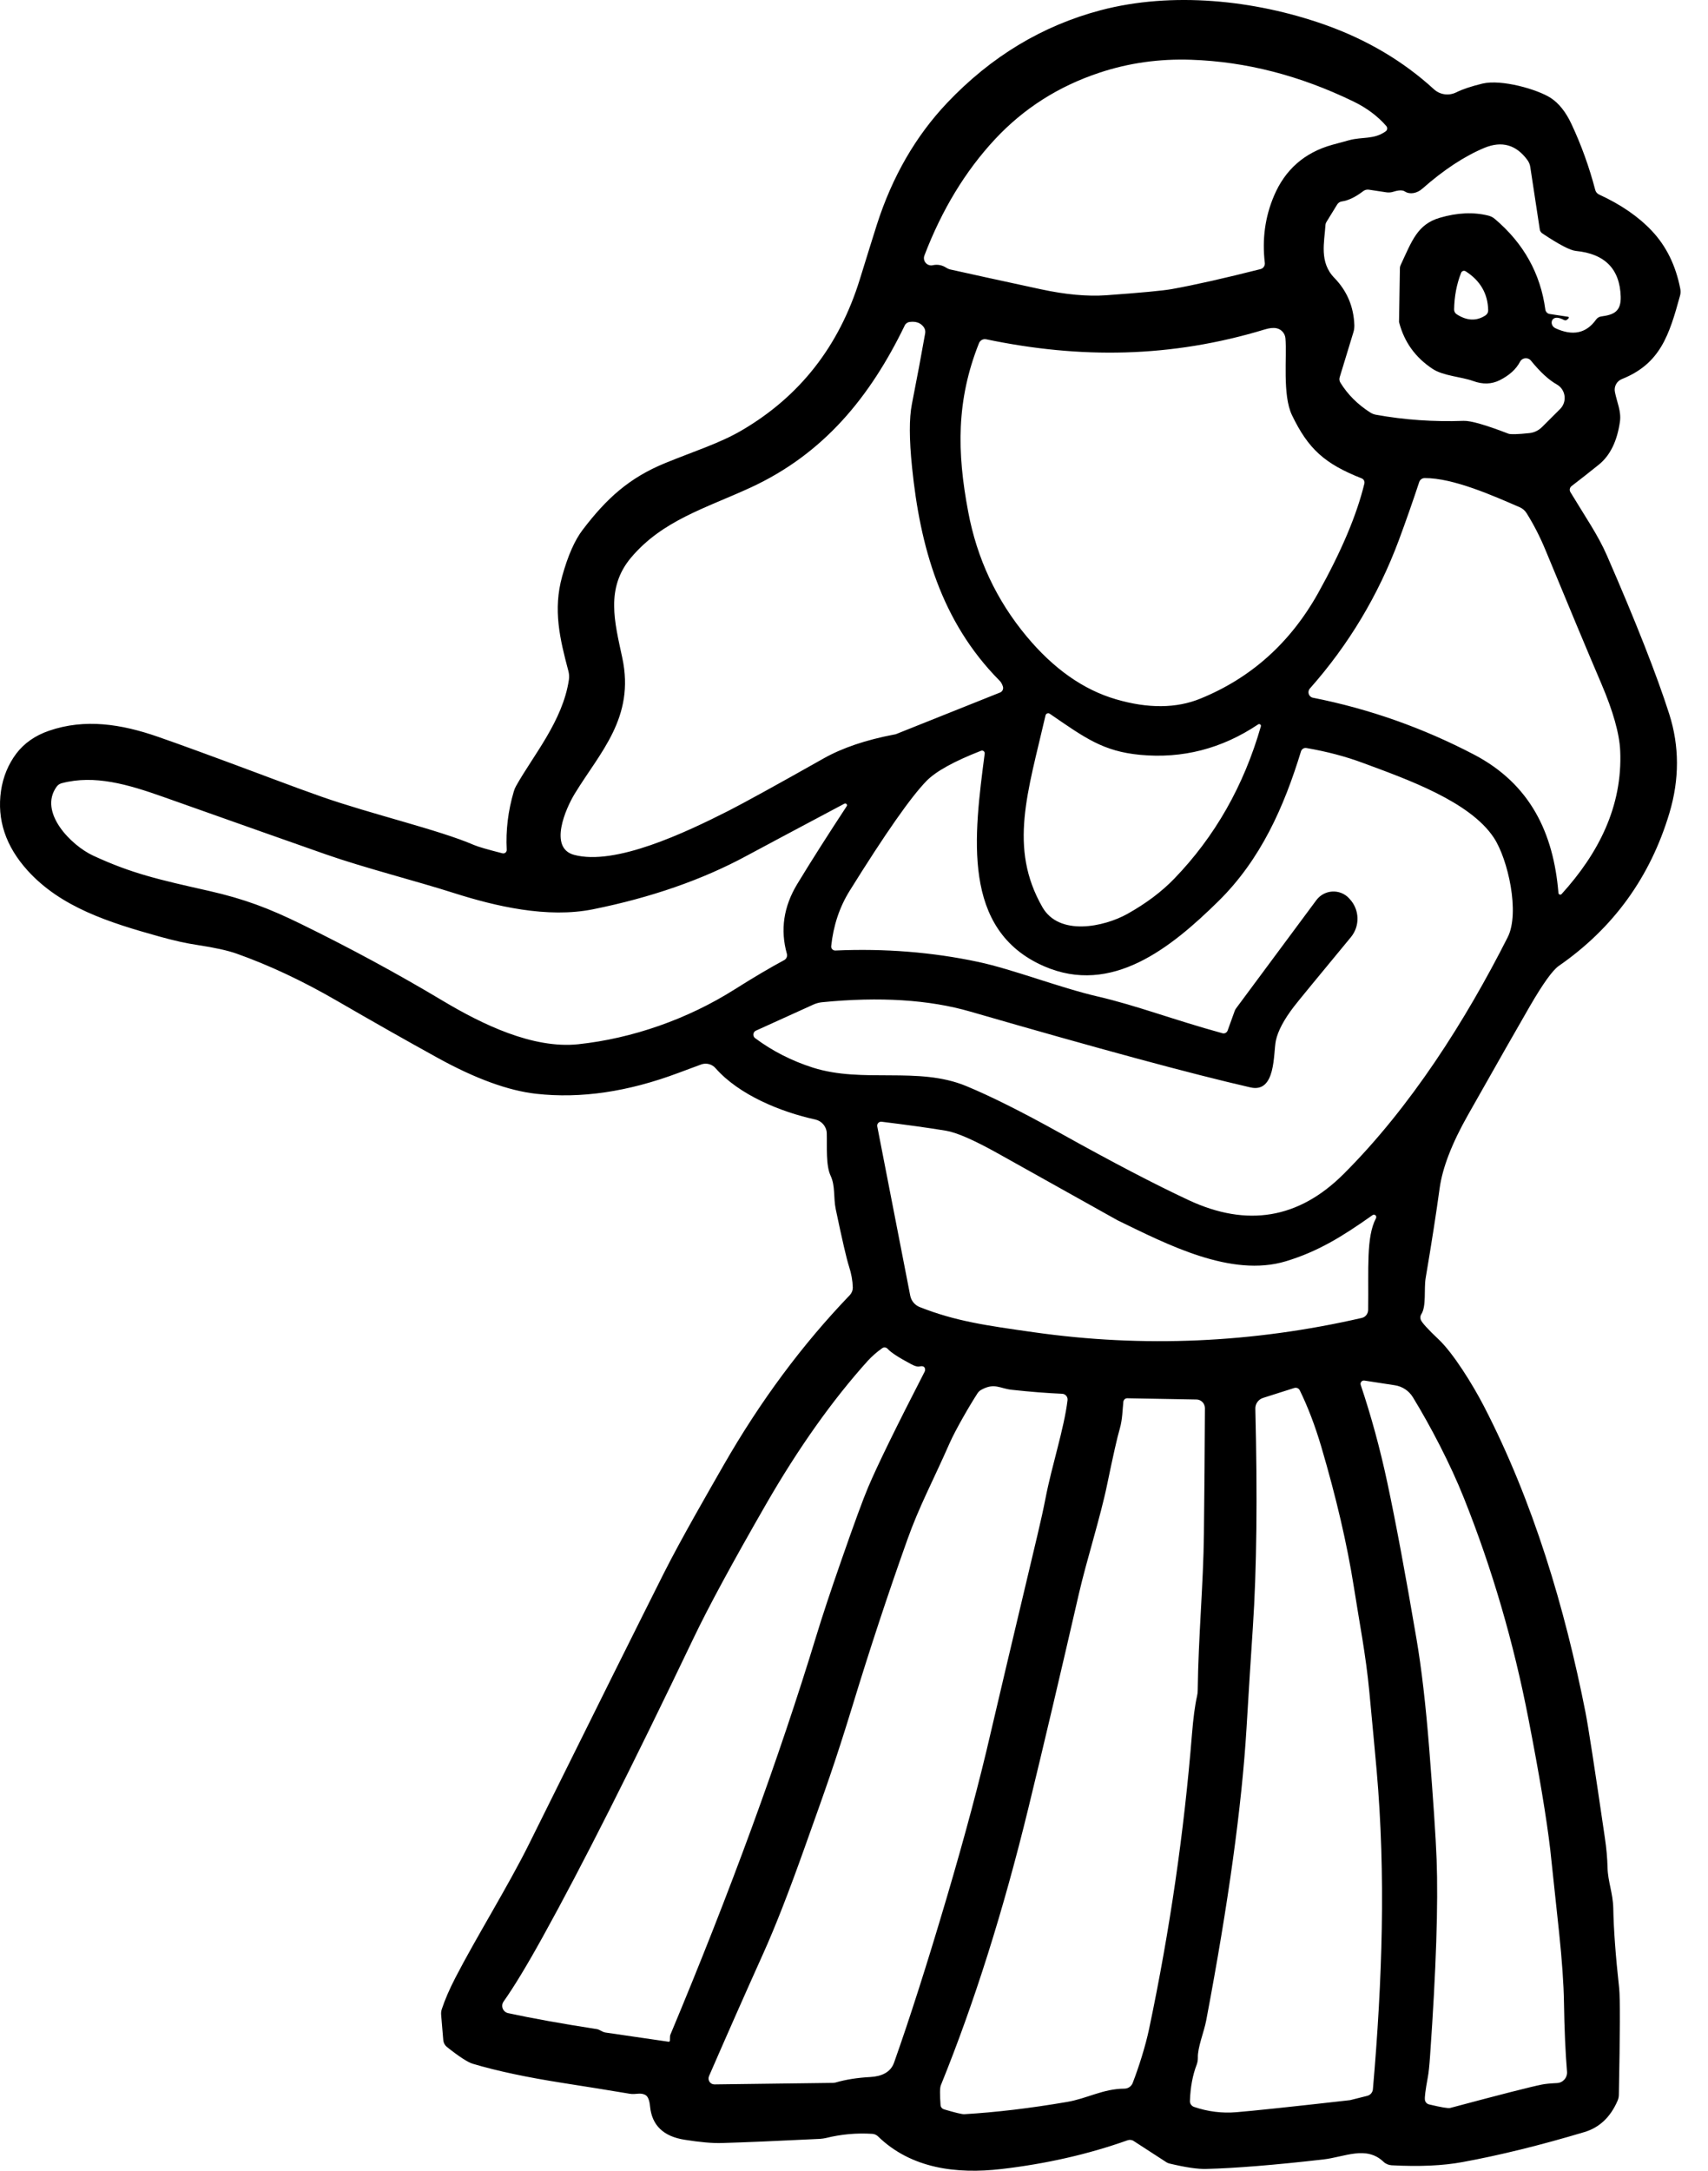 <svg width="37" height="47" viewBox="0 0 37 47" fill="none" xmlns="http://www.w3.org/2000/svg">
<g clip-path="url(#clip0_2082_58180)">
<path d="M30.779 28.577C30.804 28.639 30.935 28.783 31.171 29.006C31.479 29.299 31.893 29.959 32.142 30.439C33.217 32.517 33.901 34.821 34.346 37.074C34.403 37.362 34.543 38.265 34.765 39.785C34.8 40.016 34.819 40.235 34.824 40.442C34.832 40.742 34.941 40.989 34.948 41.316C34.956 41.766 34.998 42.344 35.076 43.051C35.097 43.246 35.095 44.012 35.069 45.349C35.069 45.398 35.059 45.445 35.039 45.488C34.885 45.841 34.647 46.065 34.322 46.162C33.356 46.451 32.474 46.667 31.68 46.812C31.26 46.89 30.748 46.913 30.147 46.881C30.081 46.877 30.018 46.851 29.97 46.805C29.595 46.448 29.126 46.703 28.664 46.755C27.605 46.876 26.762 46.944 26.134 46.96C25.948 46.966 25.679 46.926 25.329 46.842C25.307 46.836 25.287 46.828 25.269 46.816L24.561 46.357C24.521 46.329 24.47 46.324 24.425 46.34C23.576 46.642 22.663 46.85 21.687 46.963C20.73 47.074 19.739 46.956 19.019 46.254C18.985 46.222 18.942 46.203 18.895 46.2C18.553 46.179 18.221 46.209 17.895 46.29C17.852 46.299 17.81 46.306 17.767 46.309C16.838 46.355 16.13 46.385 15.64 46.399C15.433 46.406 15.163 46.381 14.829 46.328C14.37 46.256 14.122 46.014 14.082 45.607C14.07 45.475 14.037 45.394 13.987 45.363C13.878 45.296 13.775 45.355 13.645 45.333C13.196 45.258 12.715 45.18 12.2 45.1C11.42 44.978 10.767 44.84 10.241 44.683C10.132 44.65 9.945 44.529 9.68 44.318C9.636 44.282 9.609 44.232 9.603 44.176L9.557 43.629C9.553 43.584 9.557 43.539 9.572 43.497C9.636 43.301 9.734 43.074 9.866 42.818C10.317 41.944 11.006 40.84 11.46 39.926C12.887 37.048 13.863 35.091 14.385 34.053C14.76 33.311 15.335 32.318 15.674 31.725C16.469 30.338 17.381 29.11 18.41 28.04C18.452 27.995 18.475 27.936 18.474 27.875C18.47 27.729 18.443 27.576 18.391 27.417C18.34 27.26 18.245 26.85 18.105 26.183C18.052 25.928 18.098 25.68 17.994 25.458C17.887 25.229 17.918 24.834 17.91 24.538C17.906 24.393 17.803 24.271 17.662 24.239C16.916 24.076 16.012 23.709 15.5 23.127C15.425 23.041 15.306 23.009 15.197 23.044C15.158 23.058 14.99 23.12 14.693 23.231C13.607 23.638 12.582 23.79 11.616 23.682C11.013 23.615 10.297 23.355 9.472 22.899C8.822 22.541 8.098 22.131 7.3 21.669C6.551 21.235 5.825 20.895 5.119 20.645C4.926 20.578 4.65 20.517 4.286 20.462C4.047 20.427 3.771 20.366 3.456 20.278C2.357 19.972 1.317 19.643 0.596 18.846C0.122 18.321 -0.069 17.746 0.022 17.12C0.067 16.819 0.178 16.55 0.353 16.316C0.524 16.091 0.76 15.926 1.061 15.822C1.841 15.553 2.628 15.677 3.418 15.951C3.855 16.102 4.586 16.369 5.609 16.751C5.682 16.778 5.759 16.807 5.841 16.838C6.318 17.017 6.693 17.154 6.967 17.25C8.049 17.629 9.515 17.969 10.267 18.295C10.356 18.333 10.561 18.393 10.884 18.475C10.934 18.487 10.98 18.449 10.977 18.399C10.955 17.979 11.006 17.558 11.13 17.137C11.142 17.096 11.158 17.056 11.179 17.019C11.547 16.36 12.192 15.61 12.324 14.716C12.333 14.653 12.329 14.59 12.313 14.53C12.128 13.832 11.976 13.204 12.179 12.475C12.303 12.029 12.451 11.694 12.624 11.469C13.14 10.791 13.63 10.346 14.408 10.027C15.017 9.777 15.588 9.599 16.063 9.321C17.325 8.585 18.18 7.493 18.627 6.045C18.781 5.548 18.903 5.154 18.996 4.862C19.329 3.825 19.836 2.946 20.519 2.226C21.471 1.223 22.58 0.555 23.846 0.221C25.386 -0.184 27.168 -0.005 28.696 0.534C29.609 0.857 30.397 1.324 31.061 1.931C31.193 2.053 31.385 2.079 31.546 2C31.683 1.931 31.872 1.869 32.113 1.81C32.529 1.711 33.306 1.936 33.589 2.118C33.769 2.234 33.92 2.424 34.043 2.687C34.253 3.135 34.425 3.609 34.557 4.111C34.568 4.156 34.599 4.193 34.641 4.212C35.114 4.429 35.495 4.692 35.785 5C36.097 5.331 36.302 5.749 36.4 6.255C36.409 6.303 36.408 6.355 36.394 6.402C36.16 7.253 35.969 7.874 35.135 8.207C35.024 8.251 34.96 8.368 34.983 8.485C35.027 8.71 35.123 8.901 35.093 9.124C35.033 9.551 34.88 9.863 34.633 10.062C34.422 10.232 34.227 10.385 34.046 10.523C34.004 10.554 33.993 10.613 34.02 10.656C34.348 11.2 34.618 11.585 34.81 12.026C35.44 13.471 35.89 14.615 36.16 15.459C36.382 16.155 36.383 16.871 36.164 17.604C35.748 18.993 34.948 20.096 33.765 20.915C33.633 21.008 33.423 21.299 33.138 21.791C32.897 22.207 32.451 22.989 31.801 24.139C31.452 24.755 31.247 25.285 31.186 25.731C31.116 26.244 31.016 26.892 30.883 27.676C30.845 27.905 30.902 28.284 30.789 28.455C30.766 28.491 30.762 28.537 30.779 28.577ZM20.204 5.743C20.311 5.719 20.411 5.739 20.504 5.8C20.527 5.815 20.553 5.826 20.579 5.833C21.015 5.931 21.672 6.074 22.548 6.263C23.084 6.379 23.556 6.421 23.96 6.393C24.722 6.338 25.198 6.293 25.385 6.259C25.89 6.168 26.53 6.023 27.305 5.827C27.367 5.812 27.408 5.752 27.399 5.689C27.339 5.178 27.405 4.697 27.596 4.246C27.837 3.673 28.259 3.303 28.861 3.135C28.938 3.113 29.06 3.081 29.225 3.036C29.509 2.958 29.764 3.026 30.019 2.843C30.056 2.817 30.061 2.764 30.032 2.73C29.846 2.516 29.609 2.338 29.319 2.197C28.161 1.636 26.991 1.334 25.805 1.294C25.115 1.27 24.454 1.363 23.823 1.572C22.93 1.867 22.175 2.349 21.555 3.014C20.913 3.703 20.403 4.543 20.025 5.533C19.982 5.649 20.082 5.768 20.204 5.743ZM33.98 6.89L33.954 6.916C33.934 6.937 33.903 6.941 33.878 6.927C33.779 6.875 33.705 6.866 33.657 6.898C33.585 6.949 33.604 7.063 33.693 7.106C34.068 7.28 34.362 7.219 34.575 6.92C34.602 6.882 34.644 6.856 34.691 6.851C34.958 6.815 35.118 6.746 35.109 6.423C35.091 5.824 34.767 5.495 34.138 5.433C34.013 5.421 33.77 5.293 33.409 5.052C33.381 5.032 33.361 5.002 33.356 4.968L33.15 3.615C33.142 3.56 33.12 3.509 33.087 3.464C32.845 3.134 32.535 3.046 32.159 3.2C31.729 3.379 31.28 3.673 30.812 4.085C30.694 4.19 30.537 4.215 30.432 4.145C30.382 4.112 30.297 4.115 30.179 4.153C30.131 4.168 30.081 4.171 30.032 4.164L29.655 4.107C29.61 4.1 29.564 4.112 29.529 4.14C29.365 4.266 29.211 4.341 29.065 4.362C29.026 4.367 28.99 4.392 28.968 4.426L28.737 4.802C28.723 4.824 28.715 4.848 28.713 4.873C28.69 5.245 28.574 5.677 28.907 6.018C29.181 6.3 29.325 6.641 29.339 7.043C29.339 7.091 29.335 7.138 29.321 7.185L29.021 8.169C29.009 8.208 29.015 8.252 29.038 8.287C29.197 8.545 29.414 8.76 29.688 8.934C29.725 8.957 29.766 8.973 29.809 8.98C30.427 9.092 31.059 9.135 31.708 9.112C31.859 9.107 32.182 9.199 32.677 9.39C32.725 9.408 32.876 9.404 33.133 9.377C33.236 9.366 33.331 9.319 33.405 9.246L33.796 8.856C33.954 8.698 33.918 8.432 33.723 8.323C33.551 8.226 33.366 8.056 33.165 7.809C33.1 7.729 32.974 7.742 32.927 7.834C32.843 7.994 32.696 8.127 32.488 8.232C32.312 8.32 32.12 8.326 31.911 8.249C31.656 8.157 31.268 8.14 31.036 7.988C30.661 7.741 30.42 7.406 30.31 6.983C30.307 6.975 30.305 6.967 30.307 6.958L30.326 5.801C30.327 5.781 30.331 5.762 30.34 5.743C30.585 5.218 30.703 4.859 31.187 4.716C31.568 4.604 31.919 4.588 32.24 4.668C32.293 4.681 32.342 4.705 32.383 4.741C33.006 5.268 33.371 5.923 33.476 6.701C33.483 6.751 33.521 6.791 33.57 6.798L33.971 6.859C33.986 6.862 33.991 6.879 33.98 6.89ZM31.652 5.906C31.555 6.152 31.505 6.416 31.5 6.701C31.5 6.743 31.52 6.781 31.555 6.804C31.778 6.948 31.986 6.956 32.181 6.828C32.218 6.803 32.24 6.761 32.238 6.717C32.231 6.359 32.068 6.077 31.749 5.873C31.713 5.852 31.667 5.867 31.652 5.906ZM21.725 14.861C21.707 14.808 21.683 14.766 21.654 14.738C20.377 13.451 19.931 11.82 19.758 10.122C19.695 9.51 19.694 9.053 19.754 8.75C19.867 8.178 19.962 7.666 20.042 7.215C20.05 7.167 20.038 7.119 20.01 7.081C19.943 6.99 19.841 6.953 19.706 6.971C19.66 6.976 19.619 7.005 19.599 7.047C18.849 8.595 17.843 9.829 16.25 10.561C15.278 11.007 14.354 11.266 13.672 12.071C13.112 12.735 13.315 13.469 13.481 14.245C13.758 15.54 12.993 16.294 12.451 17.184C12.254 17.506 11.881 18.356 12.433 18.508C13.326 18.75 14.848 18.027 15.783 17.554C16.117 17.383 16.806 17.006 17.847 16.418C18.252 16.191 18.759 16.02 19.368 15.904C19.386 15.902 19.402 15.898 19.419 15.891L21.664 14.994C21.717 14.973 21.743 14.915 21.725 14.861ZM29.497 10.357C28.693 10.04 28.339 9.719 27.987 8.987C27.778 8.549 27.881 7.718 27.846 7.326C27.837 7.217 27.758 7.129 27.652 7.107C27.585 7.093 27.502 7.102 27.402 7.132C25.367 7.75 23.399 7.771 21.364 7.346C21.298 7.332 21.234 7.367 21.208 7.429C20.714 8.668 20.73 9.792 20.973 11.076C21.163 12.093 21.585 12.993 22.238 13.777C22.824 14.481 23.47 14.935 24.177 15.141C24.872 15.344 25.482 15.339 26.004 15.126C27.101 14.679 27.951 13.918 28.553 12.843C29.055 11.943 29.391 11.153 29.556 10.47C29.567 10.422 29.542 10.374 29.497 10.357ZM33.829 19.357C34.624 18.482 35.151 17.462 35.098 16.256C35.082 15.886 34.945 15.4 34.688 14.799C34.378 14.074 33.976 13.11 33.479 11.908C33.361 11.623 33.225 11.358 33.071 11.112C33.036 11.055 32.983 11.009 32.92 10.982C32.354 10.736 31.478 10.346 30.862 10.351C30.808 10.351 30.761 10.385 30.744 10.437C30.605 10.857 30.458 11.277 30.303 11.695C29.858 12.888 29.216 13.959 28.375 14.908C28.314 14.979 28.351 15.089 28.442 15.107C29.662 15.348 30.826 15.76 31.934 16.339C33.149 16.977 33.652 18.031 33.76 19.332C33.762 19.368 33.806 19.383 33.829 19.357ZM22.649 15.489C22.267 17.149 21.843 18.354 22.582 19.642C22.945 20.274 23.914 20.071 24.424 19.786C24.826 19.561 25.164 19.308 25.439 19.023C26.319 18.112 26.944 17.014 27.314 15.726C27.323 15.692 27.285 15.663 27.255 15.684C26.468 16.211 25.615 16.43 24.696 16.343C23.895 16.267 23.502 15.976 22.74 15.453C22.706 15.429 22.659 15.448 22.649 15.489ZM26.594 22.312L26.747 21.888C26.753 21.87 26.762 21.854 26.772 21.839L28.516 19.489C28.689 19.257 29.03 19.238 29.226 19.451L29.24 19.467C29.454 19.698 29.463 20.051 29.263 20.292C28.534 21.174 28.122 21.674 28.03 21.794C27.814 22.076 27.684 22.32 27.639 22.529C27.581 22.803 27.645 23.671 27.089 23.544C25.82 23.254 23.798 22.706 21.022 21.903C20.129 21.644 19.056 21.576 17.805 21.7C17.742 21.707 17.681 21.723 17.623 21.749L16.375 22.315C16.309 22.345 16.3 22.435 16.359 22.478C16.735 22.758 17.152 22.969 17.608 23.115C18.703 23.462 19.884 23.082 20.93 23.514C21.455 23.731 22.13 24.068 22.956 24.527C24.091 25.16 25.022 25.645 25.746 25.983C27.015 26.576 28.134 26.388 29.105 25.42C30.562 23.967 31.748 22.095 32.661 20.292C32.928 19.765 32.668 18.605 32.362 18.14C31.843 17.351 30.472 16.869 29.518 16.516C29.15 16.379 28.745 16.272 28.302 16.196C28.25 16.186 28.198 16.218 28.183 16.268C27.818 17.461 27.316 18.606 26.391 19.515C25.371 20.517 24.084 21.562 22.614 20.919C20.819 20.134 21.102 18.087 21.331 16.317C21.337 16.274 21.294 16.238 21.252 16.255C20.67 16.482 20.276 16.699 20.073 16.906C19.736 17.25 19.18 18.044 18.404 19.29C18.185 19.643 18.053 20.041 18.006 20.485C18.001 20.537 18.043 20.582 18.096 20.58C19.166 20.533 20.197 20.615 21.188 20.826C21.946 20.987 22.952 21.384 23.782 21.576C24.624 21.771 25.416 22.079 26.482 22.371C26.528 22.384 26.578 22.358 26.594 22.312ZM18.291 17.401C17.142 18.012 16.438 18.386 16.18 18.526C15.222 19.045 14.111 19.432 12.847 19.687C11.86 19.886 10.736 19.623 9.829 19.334C9.018 19.075 7.893 18.79 7.064 18.5C6.506 18.305 5.33 17.889 3.532 17.252C2.77 16.983 2.05 16.77 1.339 16.957C1.293 16.968 1.253 16.996 1.226 17.034C0.826 17.588 1.545 18.307 2.019 18.526C2.856 18.913 3.428 19.042 4.534 19.291C5.299 19.465 5.832 19.669 6.517 20.004C7.582 20.525 8.61 21.081 9.6 21.673C10.44 22.174 11.54 22.713 12.527 22.609C13.697 22.485 14.896 22.065 15.912 21.423C16.335 21.156 16.694 20.945 16.987 20.788C17.036 20.762 17.061 20.705 17.046 20.651C16.9 20.131 16.975 19.63 17.269 19.143C17.576 18.637 17.934 18.076 18.342 17.455C18.364 17.423 18.327 17.382 18.291 17.401ZM29.808 26.375C29.832 26.328 29.777 26.277 29.733 26.309C29.069 26.779 28.546 27.099 27.855 27.308C26.672 27.665 25.288 26.945 24.211 26.422C24.2 26.416 23.34 25.936 21.632 24.981C21.103 24.685 20.723 24.519 20.49 24.481C20.107 24.418 19.644 24.354 19.098 24.287C19.041 24.28 18.993 24.331 19.004 24.388L19.718 28.052C19.74 28.165 19.818 28.258 19.924 28.3C20.705 28.608 21.366 28.699 22.396 28.845C24.766 29.182 27.134 29.078 29.5 28.535C29.58 28.517 29.636 28.445 29.638 28.363C29.65 27.455 29.593 26.784 29.808 26.375ZM14.512 44.181C14.513 44.112 14.514 44.074 14.518 44.064C15.817 40.963 16.872 38.08 17.685 35.414C17.809 35.006 17.987 34.467 18.221 33.797C18.504 32.983 18.7 32.451 18.808 32.197C19.011 31.719 19.419 30.886 20.029 29.701C20.043 29.675 20.044 29.645 20.033 29.618C20.018 29.583 19.979 29.572 19.918 29.585C19.878 29.595 19.821 29.58 19.746 29.54C19.472 29.395 19.299 29.283 19.229 29.204C19.199 29.17 19.147 29.164 19.111 29.19C18.989 29.276 18.886 29.369 18.797 29.465C18.03 30.317 17.295 31.353 16.593 32.571C15.871 33.826 15.347 34.792 15.024 35.468C13.69 38.256 12.603 40.41 11.762 41.927C11.415 42.555 11.13 43.024 10.909 43.336C10.842 43.43 10.894 43.562 11.007 43.587C11.531 43.7 12.174 43.816 12.937 43.934C12.952 43.936 12.992 43.953 13.056 43.988C13.076 43.997 13.097 44.004 13.118 44.007L14.483 44.206C14.498 44.208 14.512 44.196 14.512 44.181ZM30.957 45.563C31.22 45.626 31.373 45.652 31.415 45.64C32.504 45.349 33.167 45.18 33.402 45.133C33.476 45.118 33.585 45.108 33.728 45.101C33.858 45.096 33.957 44.983 33.946 44.853C33.911 44.436 33.889 43.936 33.88 43.354C33.873 42.942 33.837 42.443 33.776 41.857C33.649 40.669 33.584 40.063 33.582 40.04C33.501 39.355 33.344 38.414 33.111 37.219C32.79 35.562 32.326 33.972 31.716 32.444C31.423 31.706 30.986 30.871 30.607 30.252C30.521 30.111 30.376 30.016 30.213 29.992L29.556 29.891C29.503 29.883 29.46 29.934 29.477 29.985C29.704 30.662 29.897 31.367 30.053 32.1C30.237 32.96 30.447 34.086 30.684 35.478C30.794 36.12 30.886 36.915 30.961 37.863C31.048 38.966 31.102 39.765 31.121 40.261C31.157 41.225 31.111 42.638 30.98 44.502C30.965 44.72 30.949 44.882 30.928 44.988C30.879 45.254 30.859 45.413 30.868 45.467C30.875 45.514 30.911 45.552 30.957 45.563ZM21.178 30.163C21.003 30.433 20.703 30.95 20.573 31.243C20.204 32.08 19.912 32.614 19.653 33.343C19.237 34.509 18.841 35.708 18.465 36.941C18.076 38.209 17.887 38.722 17.423 40.024C17.086 40.97 16.791 41.726 16.534 42.295C16.142 43.166 15.751 44.05 15.359 44.951C15.323 45.037 15.385 45.131 15.478 45.13L18.047 45.097C18.065 45.096 18.084 45.093 18.102 45.089C18.321 45.025 18.572 44.985 18.854 44.97C19.093 44.957 19.293 44.871 19.368 44.658C19.706 43.705 20.084 42.522 20.502 41.109C20.903 39.752 21.223 38.553 21.463 37.509C21.566 37.063 21.904 35.632 22.479 33.215C22.548 32.922 22.605 32.666 22.648 32.444C22.788 31.719 23.05 30.939 23.126 30.315C23.134 30.244 23.081 30.18 23.009 30.177C22.685 30.163 22.322 30.135 21.92 30.091C21.66 30.064 21.545 29.933 21.259 30.09C21.226 30.108 21.199 30.133 21.178 30.163ZM28.036 30.052L27.363 30.266C27.26 30.298 27.191 30.394 27.194 30.5C27.241 32.399 27.224 33.979 27.14 35.239C27.099 35.85 27.053 36.577 27.003 37.419C26.901 39.102 26.61 41.212 26.129 43.749C26.083 43.992 25.94 44.335 25.949 44.553C25.949 44.602 25.942 44.651 25.925 44.698C25.836 44.928 25.787 45.193 25.777 45.491C25.776 45.547 25.811 45.597 25.865 45.617C26.165 45.719 26.47 45.758 26.782 45.732C27.128 45.704 27.946 45.618 29.237 45.472C29.24 45.471 29.242 45.471 29.246 45.471L29.617 45.378C29.685 45.362 29.736 45.303 29.741 45.233C29.946 42.875 30.021 40.592 29.822 38.334C29.785 37.919 29.732 37.349 29.663 36.624C29.587 35.82 29.448 35.13 29.327 34.352C29.181 33.429 28.945 32.418 28.621 31.318C28.487 30.867 28.333 30.462 28.157 30.103C28.136 30.058 28.084 30.037 28.036 30.052ZM24.335 30.349C24.316 30.527 24.316 30.729 24.258 30.932C24.204 31.112 24.114 31.513 23.985 32.136C23.839 32.847 23.539 33.781 23.373 34.501C22.975 36.233 22.61 37.782 22.277 39.149C21.736 41.368 21.105 43.367 20.381 45.149C20.359 45.202 20.358 45.345 20.375 45.578C20.378 45.621 20.408 45.657 20.451 45.67C20.692 45.742 20.838 45.777 20.888 45.775C21.571 45.735 22.312 45.647 23.113 45.51C23.545 45.438 23.895 45.224 24.356 45.222C24.438 45.222 24.51 45.172 24.538 45.097C24.668 44.761 24.816 44.296 24.894 43.922C25.343 41.789 25.651 39.664 25.821 37.55C25.85 37.197 25.886 36.921 25.931 36.724C25.941 36.683 25.945 36.642 25.946 36.6C25.959 35.447 26.068 34.306 26.08 33.218C26.091 32.282 26.098 31.371 26.102 30.488C26.102 30.386 26.02 30.302 25.919 30.301L24.421 30.274C24.378 30.272 24.341 30.305 24.335 30.349Z" fill="black"/>
</g>
<defs>
<clipPath id="clip0_2082_58180">
<rect width="36.406" height="47" fill="white"/>
</clipPath>
</defs>
</svg>
